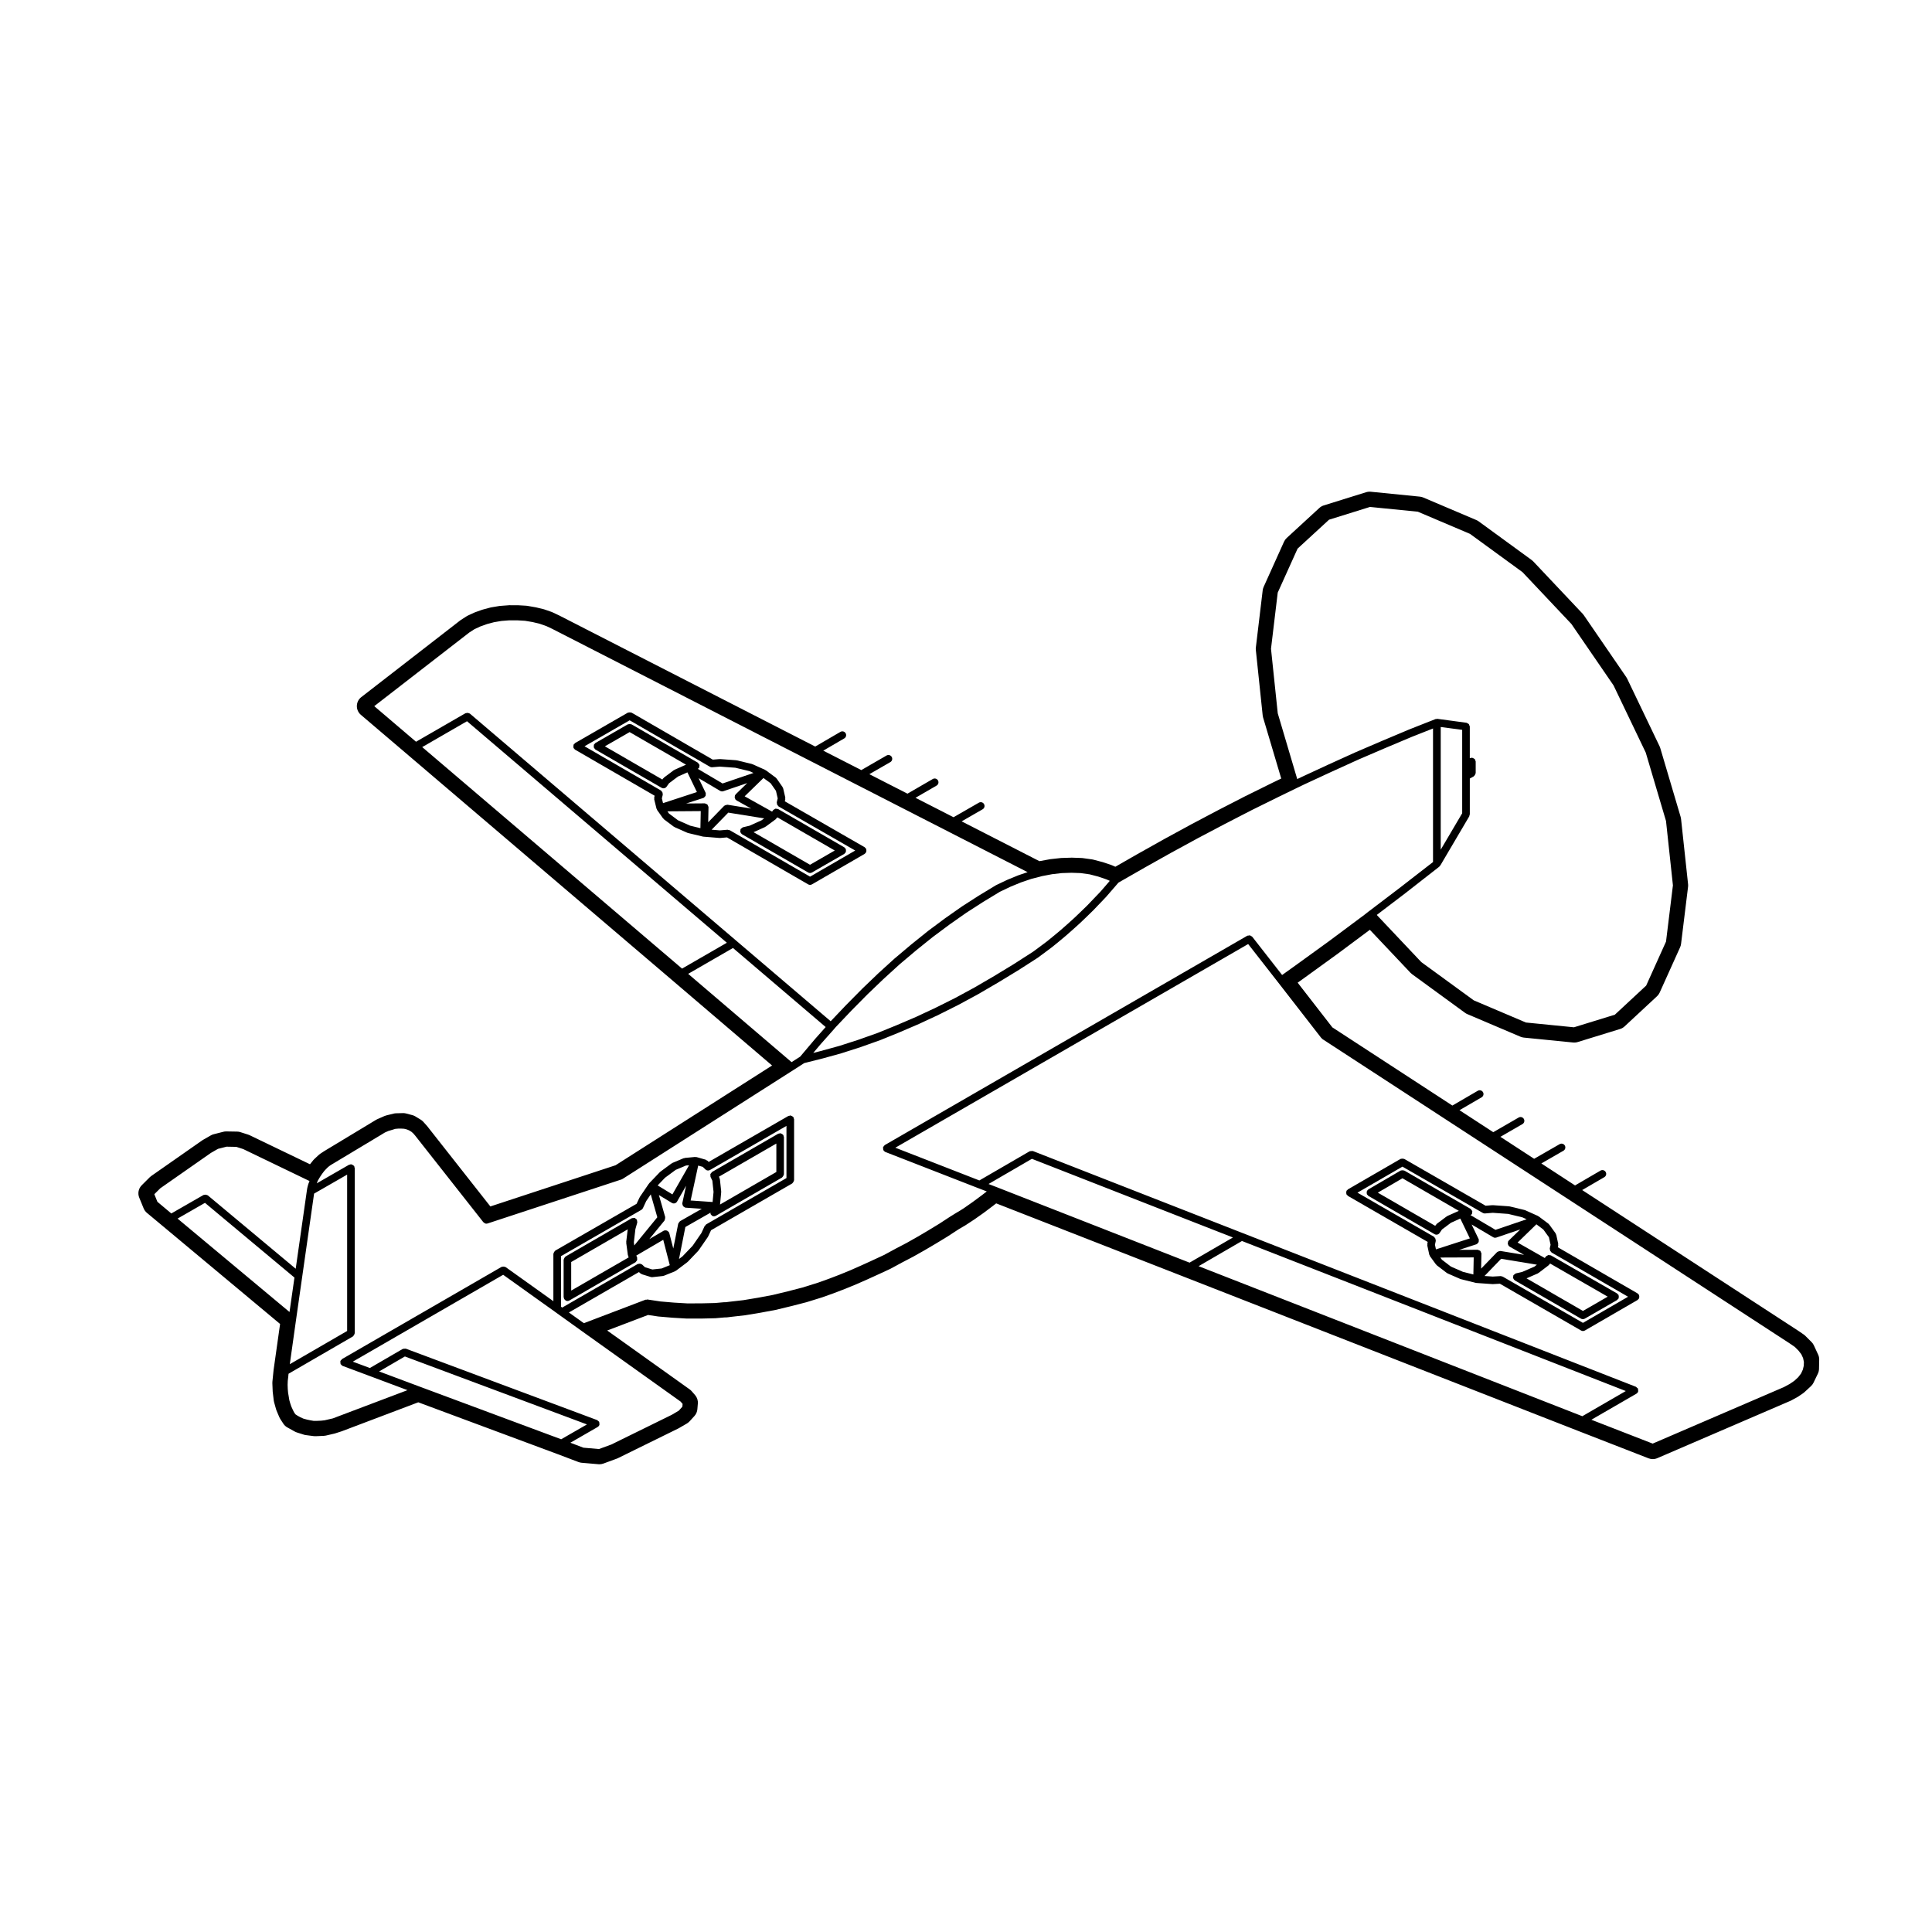 <?xml version="1.0" encoding="UTF-8"?>
<!-- Uploaded to: ICON Repo, www.svgrepo.com, Generator: ICON Repo Mixer Tools -->
<svg fill="#000000" width="800px" height="800px" version="1.1" viewBox="144 144 512 512" xmlns="http://www.w3.org/2000/svg">
 <g>
  <path d="m295.99 342.15c0.016 0.047-0.004 0.09 0.016 0.133 0.031 0.055 0.109 0.039 0.152 0.09 0.074 0.098 0.105 0.215 0.215 0.281l21.113 12.219-0.117 0.473c-0.02 0.086 0.035 0.156 0.035 0.238 0 0.086-0.059 0.16-0.035 0.246l0.609 2.469c0.02 0.082 0.09 0.117 0.121 0.188 0.023 0.051 0 0.105 0.035 0.156l1.598 2.254c0.031 0.039 0.09 0.023 0.121 0.066 0.047 0.047 0.039 0.121 0.098 0.16l2.602 1.949c0.039 0.031 0.09 0.02 0.133 0.047 0.031 0.016 0.035 0.055 0.066 0.07l3.422 1.516c0.039 0.02 0.086 0.016 0.133 0.023 0.016 0.004 0.02 0.023 0.039 0.031l3.941 0.945c0.047 0.012 0.098 0.012 0.137 0.016 0.004 0 0.012 0.004 0.016 0.004l4.246 0.348c0.031 0 0.055 0.004 0.086 0.004s0.055 0 0.086-0.004l1.805-0.152 21.508 12.445c0.156 0.09 0.332 0.137 0.504 0.137s0.348-0.047 0.504-0.137l13.984-8.09c0.109-0.066 0.141-0.191 0.215-0.281 0.039-0.051 0.121-0.031 0.152-0.09 0.023-0.039 0-0.09 0.016-0.133 0.051-0.125 0.051-0.238 0.051-0.371 0-0.133 0-0.242-0.051-0.363-0.016-0.047 0.004-0.098-0.016-0.137-0.047-0.082-0.145-0.098-0.211-0.16-0.066-0.066-0.082-0.16-0.16-0.211l-21.172-12.176 0.125-0.523c0.02-0.082-0.035-0.152-0.035-0.23 0-0.082 0.059-0.145 0.039-0.23l-0.559-2.418c-0.016-0.07-0.086-0.102-0.109-0.16-0.023-0.059 0-0.133-0.039-0.191l-1.602-2.297c-0.035-0.051-0.102-0.051-0.141-0.09-0.039-0.047-0.039-0.109-0.09-0.145l-2.641-1.949c-0.031-0.023-0.074-0.004-0.105-0.023-0.031-0.02-0.039-0.066-0.074-0.082l-3.375-1.516c-0.035-0.016-0.066 0.004-0.102 0-0.031-0.012-0.039-0.051-0.074-0.055l-3.941-0.945c-0.031-0.004-0.055 0.016-0.086 0.012-0.031-0.004-0.047-0.035-0.082-0.039l-4.242-0.309c-0.031 0-0.051 0.023-0.082 0.023-0.023 0-0.047-0.023-0.074-0.023l-1.809 0.145-21.508-12.445c-0.047-0.023-0.098 0-0.141-0.016-0.121-0.051-0.227-0.051-0.363-0.051-0.137 0-0.242 0-0.367 0.051-0.047 0.016-0.098-0.004-0.137 0.016l-13.98 8.055c-0.082 0.047-0.098 0.141-0.16 0.207-0.066 0.066-0.168 0.082-0.211 0.16-0.023 0.039 0 0.09-0.016 0.137-0.051 0.121-0.051 0.23-0.051 0.363-0.012 0.129-0.016 0.238 0.035 0.367zm14.871-7.262 21.277 12.309c0.156 0.09 0.332 0.137 0.504 0.137 0.023 0 0.055 0 0.082-0.004l2.035-0.168 4.102 0.297 3.754 0.902 1.066 0.48-8.199 2.789-6.57-3.883c0.121-0.086 0.273-0.137 0.344-0.262 0-0.004 0.012 0 0.012-0.004 0.074-0.133 0.039-0.273 0.055-0.418 0.012-0.109 0.082-0.207 0.051-0.324 0-0.004-0.004-0.004-0.004-0.012-0.031-0.117-0.137-0.188-0.207-0.289-0.082-0.121-0.137-0.262-0.258-0.336 0 0 0-0.004-0.004-0.004l-17.531-10.133c-0.047-0.023-0.098 0-0.141-0.016-0.121-0.051-0.23-0.051-0.363-0.051-0.133 0-0.242 0-0.367 0.051-0.047 0.016-0.098-0.004-0.137 0.016l-8.57 4.934c-0.082 0.047-0.098 0.141-0.156 0.207-0.066 0.066-0.168 0.082-0.211 0.16-0.023 0.039 0 0.09-0.016 0.137-0.051 0.121-0.051 0.23-0.051 0.363 0 0.137 0 0.25 0.051 0.371 0.016 0.047-0.004 0.09 0.016 0.133 0.031 0.055 0.109 0.039 0.152 0.09 0.074 0.098 0.105 0.215 0.215 0.281l17.531 10.133c0.16 0.09 0.332 0.137 0.504 0.137 0.312 0 0.629-0.152 0.828-0.43l0.641-0.906 2.387-1.789 2.488-1.102 2.516 5.219-8.977 2.941-0.312-1.266 0.242-0.961c0.02-0.09-0.035-0.16-0.035-0.246 0-0.137 0-0.246-0.055-0.371-0.051-0.121-0.125-0.195-0.223-0.293-0.059-0.066-0.074-0.16-0.156-0.207l-20.262-11.73zm37.379 16.695 1.395 2 0.465 1.996-0.246 1.027c-0.02 0.09 0.035 0.16 0.039 0.246 0 0.137 0.004 0.242 0.055 0.367 0.055 0.121 0.133 0.203 0.227 0.293 0.059 0.059 0.074 0.156 0.156 0.203l20.309 11.684-11.969 6.926-21.27-12.309c-0.098-0.055-0.207-0.02-0.309-0.039s-0.168-0.098-0.281-0.09l-2.035 0.172-2.188-0.18 4.41-4.527 9.512 1.527-0.684 0.508-3.199 1.438-1.719 0.406c-0.004 0-0.004 0.004-0.012 0.004-0.137 0.035-0.227 0.156-0.336 0.246-0.098 0.074-0.215 0.109-0.277 0.211 0 0.004-0.012 0.004-0.012 0.012-0.074 0.133-0.039 0.273-0.055 0.418-0.012 0.109-0.082 0.207-0.051 0.324 0 0.004 0.004 0.004 0.004 0.012 0.012 0.047 0.055 0.07 0.07 0.109 0.082 0.195 0.191 0.352 0.359 0.465 0.016 0.012 0.02 0.039 0.039 0.051l17.531 10.133c0.16 0.09 0.332 0.137 0.504 0.137s0.344-0.047 0.504-0.137l8.574-4.934c0.109-0.066 0.137-0.188 0.211-0.277 0.039-0.051 0.121-0.035 0.156-0.09 0.023-0.039 0-0.09 0.016-0.137 0.051-0.121 0.051-0.23 0.051-0.363 0-0.137 0-0.246-0.051-0.371-0.016-0.047 0.004-0.09-0.016-0.133-0.047-0.082-0.141-0.098-0.207-0.156-0.066-0.066-0.082-0.168-0.168-0.211l-17.531-10.137c-0.105-0.059-0.223-0.023-0.332-0.047-0.137-0.023-0.258-0.082-0.387-0.051-0.121 0.023-0.203 0.121-0.301 0.191-0.102 0.07-0.227 0.086-0.301 0.191l-0.281 0.398-7.269-4.062 4.988-4.852zm-21.336 11.23-3.219-1.426-2.394-1.789-0.418-0.586 8.832-0.066-0.09 4.523zm3.5-7.352c0.016-0.004 0.02-0.02 0.035-0.031 0.031-0.012 0.059-0.004 0.09-0.02 0.105-0.051 0.137-0.16 0.211-0.242 0.098-0.098 0.203-0.16 0.25-0.281 0.051-0.121 0.023-0.242 0.023-0.371 0-0.109 0.059-0.211 0.023-0.328-0.004-0.023-0.035-0.031-0.047-0.055-0.012-0.02 0.004-0.047-0.004-0.07l-1.848-3.844 5.715 3.375c0.16 0.098 0.336 0.141 0.516 0.141 0.105 0 0.215-0.016 0.324-0.055l6.328-2.156-3.066 2.988c-0.039 0.035-0.023 0.098-0.059 0.137-0.035 0.039-0.09 0.047-0.117 0.098-0.047 0.082-0.004 0.168-0.031 0.246-0.035 0.133-0.059 0.238-0.039 0.367 0.02 0.133 0.07 0.227 0.137 0.344 0.047 0.074 0.031 0.168 0.098 0.23 0.035 0.039 0.098 0.023 0.137 0.059 0.039 0.035 0.047 0.09 0.098 0.117l3.863 2.156-6.242-1.004c-0.035-0.004-0.055 0.023-0.09 0.02-0.125-0.004-0.227 0.047-0.348 0.082-0.137 0.039-0.266 0.059-0.371 0.156-0.02 0.02-0.055 0.012-0.074 0.031l-4.238 4.359 0.082-3.981c0-0.004-0.004-0.012-0.004-0.016 0-0.004 0.004-0.004 0.004-0.012 0-0.145-0.102-0.246-0.156-0.371-0.051-0.105-0.055-0.238-0.137-0.324-0.102-0.102-0.25-0.117-0.387-0.172-0.105-0.039-0.188-0.133-0.309-0.137 0 0-0.004 0.004-0.012 0.004-0.004 0-0.004-0.004-0.012-0.004h-0.004l-4.883 0.035zm-7.652-7.461c-0.035 0.016-0.047 0.059-0.082 0.086-0.035 0.02-0.086 0-0.117 0.031l-2.602 1.949c-0.047 0.035-0.047 0.102-0.086 0.141-0.039 0.039-0.102 0.039-0.137 0.086l-0.203 0.289-15.227-8.797 6.551-3.773 14.953 8.637zm35.91 25.172-14.953-8.637 3.023-1.359c0.031-0.016 0.035-0.051 0.066-0.07 0.039-0.02 0.086-0.012 0.121-0.039l2.641-1.949c0.055-0.039 0.055-0.109 0.102-0.168 0.035-0.035 0.098-0.02 0.125-0.066l0.207-0.293 15.227 8.801z"/>
  <path d="m578.42 487.64c0-0.137 0.004-0.25-0.051-0.371-0.02-0.047 0.004-0.098-0.02-0.137-0.047-0.082-0.141-0.098-0.211-0.156-0.059-0.066-0.074-0.16-0.156-0.207l-21.137-12.227 0.105-0.449c0.016-0.082-0.035-0.141-0.039-0.223 0.004-0.074 0.055-0.133 0.039-0.211l-0.523-2.422c-0.016-0.074-0.09-0.105-0.117-0.176-0.031-0.066-0.004-0.137-0.051-0.203l-1.688-2.336c-0.031-0.047-0.098-0.047-0.125-0.082-0.039-0.039-0.039-0.105-0.086-0.137l-2.602-1.949c-0.035-0.023-0.074-0.012-0.109-0.031s-0.039-0.07-0.082-0.086l-3.375-1.516c-0.035-0.016-0.07 0.012-0.102-0.004-0.035-0.012-0.047-0.047-0.082-0.055l-3.941-0.953c-0.031-0.004-0.055 0.02-0.09 0.016-0.031-0.004-0.047-0.039-0.074-0.039l-4.254-0.301c-0.031-0.004-0.047 0.023-0.082 0.02-0.023 0.004-0.039-0.023-0.07-0.02l-1.805 0.145-21.555-12.402c-0.039-0.023-0.09 0-0.137-0.016-0.117-0.055-0.23-0.051-0.363-0.051-0.133 0.004-0.242 0-0.363 0.051-0.051 0.02-0.102-0.004-0.137 0.02l-13.926 8.059c-0.09 0.051-0.102 0.141-0.168 0.211-0.059 0.066-0.156 0.074-0.207 0.156-0.02 0.039 0 0.09-0.016 0.133-0.055 0.121-0.051 0.238-0.051 0.367 0 0.133-0.004 0.246 0.051 0.367 0.016 0.047-0.004 0.098 0.016 0.133 0.035 0.059 0.109 0.039 0.156 0.09 0.074 0.098 0.105 0.215 0.215 0.281l21.145 12.191-0.105 0.539c-0.02 0.074 0.039 0.137 0.039 0.211s-0.055 0.133-0.039 0.207l0.523 2.422c0.02 0.086 0.09 0.133 0.125 0.207 0.023 0.055 0 0.121 0.039 0.176l1.641 2.246c0.031 0.039 0.09 0.023 0.117 0.059 0.039 0.047 0.039 0.105 0.09 0.145l2.602 1.988c0.035 0.031 0.09 0.02 0.125 0.047 0.035 0.02 0.039 0.07 0.082 0.086l3.375 1.473c0.039 0.016 0.082 0.016 0.117 0.023 0.02 0.004 0.02 0.023 0.039 0.031l3.984 0.996c0.059 0.016 0.105 0.016 0.168 0.02 0 0 0 0.004 0.012 0.004l4.242 0.301c0.02 0.004 0.051 0.004 0.07 0.004 0.02 0 0.039 0 0.059-0.004l1.824-0.105 21.52 12.402c0.156 0.098 0.328 0.137 0.504 0.137 0.176 0 0.344-0.047 0.504-0.137l13.98-8.098c0.105-0.059 0.137-0.18 0.211-0.273 0.047-0.051 0.121-0.035 0.16-0.098 0.02-0.047 0-0.098 0.016-0.141 0.047-0.105 0.043-0.211 0.043-0.348zm-14.922 6.934-21.078-12.152c-0.031-0.031-0.07-0.031-0.102-0.059l-0.102-0.055c-0.059-0.035-0.117-0.004-0.18-0.023-0.125-0.039-0.227-0.141-0.379-0.105l-2.055 0.121-2.188-0.152 4.398-4.555 9.48 1.566-0.66 0.508-3.195 1.391-1.723 0.406s0 0.004-0.004 0.004c-0.133 0.035-0.211 0.152-0.324 0.238-0.105 0.074-0.23 0.117-0.297 0.227-0.004 0.004-0.012 0.004-0.016 0.012-0.07 0.121-0.035 0.262-0.051 0.398-0.016 0.109-0.086 0.215-0.055 0.332 0 0.004 0.004 0.004 0.004 0.012 0.016 0.051 0.059 0.074 0.082 0.117 0.082 0.191 0.188 0.352 0.352 0.465 0.02 0.012 0.02 0.039 0.039 0.051l17.531 10.137c0.156 0.098 0.328 0.137 0.504 0.137s0.344-0.047 0.504-0.137l8.57-4.938c0.109-0.066 0.141-0.188 0.215-0.281 0.047-0.051 0.121-0.031 0.156-0.09 0.02-0.039 0-0.09 0.016-0.133 0.055-0.121 0.051-0.238 0.051-0.371-0.004-0.133 0.004-0.242-0.051-0.363-0.016-0.047 0.004-0.098-0.016-0.133-0.051-0.086-0.145-0.102-0.207-0.156-0.07-0.07-0.086-0.168-0.168-0.215l-17.531-10.086c-0.102-0.055-0.207-0.02-0.312-0.039-0.133-0.031-0.246-0.074-0.379-0.051-0.121 0.023-0.203 0.105-0.309 0.176-0.105 0.059-0.223 0.07-0.301 0.168l-0.336 0.438-7.199-4.098 4.977-4.836 1.848 1.391 1.477 2.039 0.434 1.996-0.215 0.957c-0.02 0.086 0.039 0.156 0.039 0.242 0.004 0.133 0.012 0.242 0.07 0.363 0.051 0.121 0.125 0.203 0.227 0.297 0.059 0.059 0.07 0.145 0.145 0.191l20.27 11.723zm-31.801-13.523-3.184-1.387-2.387-1.828-0.422-0.574 8.844-0.035-0.09 4.519zm-16.043-27.879 21.316 12.273c0.156 0.09 0.328 0.133 0.504 0.133 0.023 0 0.055 0 0.086-0.004l2.047-0.168 4.074 0.293 3.769 0.91 1.125 0.508-8.258 2.805-6.621-3.91c0.125-0.09 0.281-0.145 0.359-0.281 0.004-0.004 0.012 0 0.016-0.004 0.07-0.121 0.035-0.262 0.051-0.398 0.016-0.109 0.086-0.215 0.055-0.332 0-0.004-0.004-0.004-0.004-0.012-0.031-0.117-0.137-0.188-0.207-0.289-0.082-0.121-0.133-0.262-0.258-0.332-0.004-0.004-0.004-0.012-0.012-0.012l-17.531-10.133c-0.039-0.023-0.09 0-0.137-0.02-0.117-0.051-0.23-0.051-0.363-0.051-0.137 0-0.246-0.004-0.371 0.051-0.039 0.02-0.09-0.004-0.133 0.02l-8.531 4.977c-0.086 0.051-0.102 0.145-0.16 0.211s-0.156 0.082-0.207 0.156c-0.02 0.047 0 0.098-0.016 0.137-0.055 0.121-0.051 0.23-0.051 0.363 0 0.137-0.004 0.246 0.051 0.367 0.02 0.047-0.004 0.098 0.02 0.137 0.035 0.059 0.109 0.039 0.152 0.09 0.082 0.098 0.105 0.211 0.215 0.277l17.531 10.133c0.156 0.098 0.328 0.137 0.504 0.137 0.324 0 0.641-0.152 0.832-0.441l0.641-0.938 2.383-1.785 2.469-1.113 2.535 5.262-8.988 2.91-0.266-1.223 0.223-1.047c0.016-0.086-0.047-0.152-0.051-0.23 0-0.137-0.012-0.246-0.07-0.367-0.051-0.121-0.125-0.203-0.227-0.293-0.055-0.059-0.07-0.145-0.137-0.188l-20.273-11.684zm28.18 19.59c-0.039 0.039-0.023 0.102-0.059 0.137s-0.09 0.047-0.109 0.09c-0.047 0.082-0.012 0.168-0.031 0.246-0.039 0.133-0.07 0.242-0.051 0.371 0.02 0.133 0.07 0.227 0.137 0.344 0.039 0.074 0.031 0.172 0.098 0.238 0.035 0.039 0.098 0.023 0.133 0.059 0.039 0.031 0.047 0.09 0.09 0.109l3.859 2.195-6.266-1.031c-0.031-0.004-0.055 0.023-0.09 0.02-0.117-0.012-0.215 0.039-0.336 0.074-0.141 0.039-0.277 0.07-0.387 0.168-0.02 0.02-0.051 0.016-0.07 0.035l-4.238 4.383 0.082-3.969c0-0.004-0.004-0.012-0.004-0.016 0 0 0.004-0.004 0.004-0.012 0-0.152-0.105-0.258-0.16-0.383-0.051-0.105-0.051-0.23-0.125-0.312-0.102-0.102-0.25-0.109-0.383-0.168-0.105-0.047-0.191-0.137-0.312-0.137-0.004 0-0.004 0.004-0.012 0.004-0.004 0-0.004-0.004-0.012-0.004h-0.004l-4.875 0.02 4.539-1.473c0.016-0.004 0.016-0.023 0.035-0.031 0.031-0.012 0.059-0.004 0.098-0.02 0.105-0.055 0.137-0.168 0.215-0.246 0.098-0.098 0.195-0.156 0.25-0.281 0.051-0.117 0.023-0.238 0.031-0.367 0-0.109 0.059-0.211 0.023-0.324-0.004-0.023-0.035-0.035-0.047-0.055-0.012-0.023 0.004-0.051-0.012-0.074l-1.848-3.848 5.719 3.375c0.156 0.102 0.332 0.141 0.516 0.141 0.105 0 0.215-0.02 0.324-0.055l6.328-2.152zm19.664 18.652-14.949-8.641 3.012-1.316c0.039-0.016 0.047-0.066 0.082-0.086 0.039-0.023 0.098-0.016 0.125-0.047l2.602-1.988c0.047-0.035 0.039-0.098 0.082-0.125 0.031-0.035 0.082-0.02 0.105-0.055l0.238-0.309 15.262 8.781zm-35.918-25.172c-0.039 0.016-0.047 0.066-0.082 0.086-0.039 0.02-0.082 0.004-0.109 0.031l-2.602 1.949c-0.055 0.039-0.051 0.105-0.09 0.152-0.039 0.039-0.105 0.039-0.137 0.09l-0.211 0.312-15.219-8.797 6.531-3.809 14.949 8.637z"/>
  <path d="m624.69 500.53c-0.145-0.316-0.348-0.613-0.605-0.863l-1.641-1.641c-0.125-0.133-0.273-0.25-0.422-0.352l-1.387-0.953-57.34-37.344 5.863-3.414c0.484-0.281 0.645-0.898 0.363-1.375-0.281-0.48-0.898-0.648-1.375-0.363l-6.742 3.926-8.934-5.824 5.859-3.371c0.484-0.281 0.648-0.898 0.367-1.375-0.281-0.488-0.898-0.641-1.371-0.371l-6.758 3.883-8.941-5.824 5.836-3.371c0.484-0.277 0.648-0.891 0.371-1.371-0.289-0.488-0.898-0.648-1.375-0.367l-6.727 3.883-8.949-5.828 5.859-3.41c0.484-0.281 0.645-0.902 0.363-1.375-0.281-0.473-0.898-0.648-1.375-0.363l-6.734 3.918-31.809-20.723-9.191-11.84 1.258-0.898 9.402-6.805 8.473-6.312 10.77 11.395c0.125 0.137 0.266 0.258 0.414 0.367l14.07 10.262c0.188 0.133 0.383 0.246 0.598 0.332l14.07 5.984c0.281 0.117 0.578 0.195 0.887 0.227l13.078 1.301c0.102 0.012 0.195 0.012 0.297 0.012 0.301 0 0.598-0.039 0.887-0.133l11.254-3.465c0.438-0.133 0.836-0.363 1.168-0.676l8.621-8.012c0.293-0.277 0.527-0.605 0.695-0.973l5.41-11.992c0.121-0.277 0.211-0.57 0.246-0.871l1.859-15.156c0.023-0.23 0.031-0.465 0.004-0.695l-1.859-17.277c-0.02-0.18-0.059-0.359-0.105-0.535l-5.41-18.273c-0.047-0.156-0.105-0.301-0.172-0.449l-8.613-17.965c-0.07-0.141-0.145-0.277-0.238-0.402l-11.254-16.41c-0.09-0.133-0.188-0.25-0.293-0.363l-13.078-13.855c-0.125-0.137-0.273-0.258-0.418-0.367l-14.07-10.262c-0.188-0.137-0.387-0.246-0.598-0.336l-14.07-5.977c-0.281-0.121-0.578-0.195-0.883-0.227l-13.035-1.301c-0.102-0.012-0.195-0.016-0.301-0.016-0.309 0-0.605 0.047-0.902 0.137l-11.254 3.508c-0.422 0.133-0.816 0.359-1.148 0.66l-8.66 7.965c-0.301 0.277-0.539 0.609-0.711 0.984l-5.41 11.996c-0.121 0.281-0.211 0.578-0.246 0.883l-1.812 15.156c-0.031 0.223-0.031 0.449-0.004 0.676l1.812 17.32c0.02 0.188 0.059 0.367 0.105 0.543l4.812 16.191-2.445 1.18-7.129 3.523-7.195 3.703-7.074 3.734-7.184 3.914-7.133 4-5.801 3.324-0.766-0.336c-0.082-0.035-0.16-0.066-0.242-0.098l-2.301-0.781-2.555-0.672c-0.109-0.023-0.227-0.051-0.336-0.066l-2.469-0.344c-0.105-0.016-0.211-0.023-0.312-0.023l-2.559-0.09-2.84 0.09-2.883 0.316-2.852 0.527-20.621-10.551 5.566-3.203c0.484-0.277 0.648-0.891 0.367-1.375-0.277-0.488-0.898-0.645-1.371-0.371l-6.707 3.856-10.078-5.152 5.582-3.234c0.484-0.277 0.645-0.891 0.367-1.375-0.277-0.484-0.902-0.648-1.375-0.367l-6.707 3.883-10.098-5.164 5.559-3.203c0.484-0.277 0.645-0.898 0.367-1.375-0.281-0.484-0.902-0.645-1.375-0.367l-6.688 3.859-10.078-5.152 5.562-3.238c0.484-0.281 0.645-0.898 0.363-1.375-0.281-0.48-0.898-0.645-1.375-0.363l-6.68 3.891-67.848-34.738-1.738-0.82c-0.098-0.047-0.191-0.086-0.293-0.121l-1.859-0.648c-0.098-0.035-0.195-0.059-0.293-0.086l-1.996-0.48-2.277-0.395c-0.105-0.016-0.211-0.031-0.324-0.035l-2.168-0.125-2.301-0.004-2.402 0.18c-0.09 0.004-0.176 0.016-0.262 0.031l-2.074 0.348c-0.09 0.016-0.18 0.035-0.273 0.059l-1.949 0.52c-0.082 0.02-0.16 0.047-0.242 0.074l-1.82 0.648c-0.086 0.031-0.172 0.066-0.258 0.105l-1.688 0.781c-0.125 0.059-0.246 0.125-0.367 0.207l-1.473 0.945c-0.074 0.047-0.145 0.098-0.211 0.152l-26.191 20.305c-0.719 0.555-1.148 1.41-1.168 2.316s0.367 1.785 1.059 2.367l12.555 10.695 70.484 60.094 25.941 22.152-41.48 26.434-33.176 10.914-16.785-21.328-1.004-1.117c-0.195-0.215-0.418-0.402-0.672-0.551l-1.426-0.867c-0.25-0.152-0.52-0.266-0.801-0.336l-1.648-0.434c-0.25-0.066-0.508-0.105-0.766-0.105-0.023 0-0.051 0-0.074 0.004l-1.812 0.047c-0.215 0.004-0.434 0.031-0.645 0.086l-1.949 0.48c-0.172 0.047-0.336 0.102-0.504 0.172l-1.863 0.82c-0.121 0.051-0.23 0.105-0.344 0.176l-13.766 8.312-1.023 0.676c-0.137 0.09-0.262 0.191-0.379 0.301l-1.168 1.082c-0.105 0.102-0.211 0.207-0.301 0.316l-0.871 1.09-16.027-7.715c-0.125-0.059-0.258-0.109-0.395-0.152l-2.031-0.648c-0.281-0.098-0.574-0.137-0.871-0.141l-2.856-0.047h-0.047c-0.25 0-0.504 0.031-0.746 0.098l-2.555 0.648c-0.266 0.066-0.52 0.168-0.754 0.309l-2.035 1.164c-0.086 0.047-0.16 0.098-0.238 0.148l-13.508 9.441c-0.145 0.105-0.277 0.215-0.402 0.336l-2.125 2.121c-0.863 0.863-1.125 2.16-0.66 3.285l1.168 2.856c0.188 0.457 0.484 0.863 0.863 1.176l4.418 3.68 30.875 25.766-1.715 12.141-0.141 1.371-0.18 1.785c-0.012 0.137-0.016 0.281-0.012 0.422l0.09 2.207 0.281 2.367c0.02 0.145 0.051 0.297 0.09 0.438l0.52 1.859c0.035 0.125 0.082 0.258 0.133 0.379l0.734 1.734c0.07 0.16 0.152 0.316 0.246 0.469l0.82 1.258c0.266 0.406 0.629 0.75 1.062 0.988l1.949 1.082c0.176 0.102 0.363 0.176 0.555 0.242l1.906 0.605c0.172 0.055 0.352 0.098 0.527 0.109l2.035 0.262c0.125 0.02 0.258 0.023 0.383 0.023h0.121l2.168-0.09c0.191-0.012 0.379-0.035 0.559-0.074l2.254-0.523c0.086-0.02 0.168-0.047 0.25-0.07l1.734-0.559 20.25-7.664 36.902 13.723 5.566 2.109c0.262 0.102 0.535 0.16 0.812 0.188l4.457 0.387c0.09 0.012 0.176 0.012 0.262 0.012 0.352 0 0.707-0.059 1.039-0.18l3.551-1.301c0.102-0.035 0.203-0.082 0.297-0.125l16.102-7.918 2.191-1.273c0.262-0.156 0.5-0.348 0.707-0.57l1.301-1.426c0.449-0.492 0.719-1.125 0.777-1.785l0.125-1.516c0.07-0.816-0.195-1.621-0.734-2.242l-0.906-1.039c-0.156-0.176-0.328-0.332-0.523-0.473l-21.859-15.602 10.828-4.117 2.68 0.402 3.785 0.324 3.719 0.223 3.859 0.004 3.789-0.09 2.484-0.215h0.301c0.125 0 0.258-0.004 0.383-0.023l0.996-0.125 3.769-0.43 4.051-0.672 4-0.746 4.098-0.988 4.07-1.047 4.172-1.293 3.023-1.078 3.004-1.152 3.019-1.238 3.012-1.328 2.984-1.359 3.008-1.395 3.113-1.684 2.941-1.535 3.078-1.738 2.988-1.762 3.027-1.84 3.062-1.996 1.652-0.961 2.438-1.598 2.414-1.703 2.379-1.789 0.961-0.742 50.234 19.633 104.08 40.699 18.582 7.238c0.352 0.133 0.727 0.203 1.098 0.203 0.406 0 0.816-0.082 1.195-0.246l35.195-15.156c0.086-0.035 0.16-0.074 0.242-0.109l1.602-0.867c0.09-0.051 0.176-0.105 0.266-0.16l1.34-0.91c0.121-0.086 0.242-0.176 0.352-0.281l1.734-1.602c0.277-0.258 0.504-0.562 0.672-0.906l1.168-2.422c0.188-0.395 0.289-0.82 0.297-1.258l0.051-2.465c0.004-0.457-0.09-0.91-0.289-1.328zm-298.58-11.117-3.551-0.211-3.527-0.301-3.465-0.523c-0.09-0.012-0.156 0.055-0.242 0.066-0.09 0.012-0.176-0.047-0.266-0.004l-16.332 6.219-3.965-2.84 18.566-10.711 0.363 0.344c0.059 0.059 0.145 0.051 0.215 0.09 0.07 0.039 0.102 0.121 0.176 0.145l2.383 0.734c0.102 0.031 0.203 0.047 0.297 0.047 0.035 0 0.07-0.004 0.105-0.004l2.816-0.309c0.02 0 0.023-0.02 0.047-0.023 0.074-0.016 0.152-0.016 0.227-0.047l2.988-1.211c0.039-0.016 0.051-0.066 0.086-0.086 0.047-0.023 0.102-0.016 0.141-0.051l2.988-2.254c0.02-0.02 0.02-0.051 0.039-0.07 0.02-0.02 0.055-0.012 0.082-0.035l2.769-2.898c0.023-0.023 0.016-0.066 0.035-0.098 0.016-0.02 0.051-0.012 0.066-0.035l2.422-3.508c0.012-0.02 0-0.047 0.016-0.066 0.016-0.031 0.055-0.047 0.07-0.082l0.777-1.664 21.504-12.398c0.039-0.023 0.047-0.082 0.082-0.105 0.105-0.086 0.16-0.18 0.227-0.301 0.066-0.109 0.125-0.207 0.141-0.336 0.004-0.051 0.051-0.082 0.051-0.125v-16.148c0-0.098-0.074-0.156-0.102-0.246-0.02-0.09 0.012-0.176-0.035-0.258-0.023-0.047-0.082-0.051-0.105-0.09-0.082-0.105-0.18-0.156-0.301-0.227-0.109-0.066-0.207-0.121-0.336-0.137-0.051-0.012-0.082-0.055-0.125-0.055-0.098 0-0.156 0.074-0.242 0.105-0.09 0.02-0.18-0.016-0.262 0.031l-21.125 12.184-0.363-0.344c-0.059-0.059-0.152-0.047-0.223-0.086-0.074-0.047-0.105-0.133-0.195-0.156l-2.422-0.695c-0.059-0.016-0.117 0.031-0.18 0.023-0.07-0.012-0.117-0.07-0.191-0.059l-2.769 0.262c-0.055 0.004-0.086 0.059-0.137 0.074-0.055 0.012-0.105-0.023-0.16 0l-2.988 1.254c-0.039 0.02-0.051 0.066-0.086 0.09-0.039 0.02-0.086 0.004-0.121 0.031l-2.988 2.207c-0.023 0.02-0.02 0.055-0.047 0.082-0.02 0.02-0.059 0.012-0.082 0.035l-2.816 2.941c-0.02 0.023-0.012 0.059-0.035 0.086-0.016 0.023-0.055 0.023-0.07 0.051l-2.383 3.508c-0.016 0.023 0 0.055-0.016 0.082-0.016 0.031-0.051 0.031-0.059 0.059l-0.777 1.656-21.543 12.398c-0.047 0.023-0.047 0.082-0.086 0.109-0.105 0.082-0.16 0.176-0.227 0.297-0.066 0.109-0.121 0.207-0.141 0.336-0.004 0.051-0.055 0.082-0.055 0.125v12.543l-12.652-9.039c-0.055-0.035-0.121-0.016-0.176-0.039-0.125-0.059-0.238-0.082-0.371-0.086-0.125-0.004-0.227 0.004-0.348 0.051-0.059 0.02-0.125-0.012-0.191 0.023l-42.176 24.371-0.086 0.051c-0.102 0.055-0.121 0.168-0.191 0.246-0.086 0.098-0.207 0.145-0.25 0.273-0.004 0.02 0.004 0.035 0 0.055-0.039 0.121 0 0.246 0.012 0.379 0.012 0.133-0.012 0.258 0.051 0.371 0.012 0.016 0 0.035 0.004 0.051 0.023 0.051 0.098 0.035 0.125 0.074 0.109 0.141 0.211 0.301 0.398 0.367l6.969 2.602 10.219 3.824-18.66 7.059s0 0.004-0.004 0.004l-1.09 0.414-1.082 0.25-1.113 0.258-0.945 0.105-1.082 0.047h-0.918l-0.906-0.156-0.898-0.195-0.887-0.242-0.777-0.348-0.762-0.418-0.586-0.387-0.371-0.555-0.344-0.695-0.379-0.84-0.266-0.797-0.246-0.852-0.16-0.984-0.168-0.996-0.086-0.984-0.039-1.098 0.039-1.043 0.133-1.145v-0.004-0.004l0.074-0.742 17.043-9.875c0.039-0.023 0.047-0.082 0.082-0.105 0.105-0.086 0.16-0.18 0.23-0.301 0.066-0.117 0.121-0.211 0.137-0.336 0.004-0.051 0.055-0.082 0.055-0.125v-43.77c0-0.102-0.074-0.156-0.105-0.246-0.02-0.086 0.016-0.176-0.031-0.258-0.023-0.047-0.082-0.047-0.105-0.086-0.086-0.105-0.188-0.16-0.309-0.23-0.117-0.066-0.207-0.121-0.336-0.137-0.047-0.012-0.074-0.055-0.125-0.055-0.098 0-0.152 0.074-0.238 0.102-0.09 0.023-0.18-0.016-0.262 0.035l-8.551 4.922 0.23-0.605 0.387-0.691v-0.004l0.383-0.613 0.465-0.676 0.484-0.641 0.492-0.535h0.004l0.535-0.535 0.504-0.395 0.527-0.336c0-0.004 0.004-0.004 0.012-0.004l13.121-7.879s0-0.004 0.004-0.004l0.922-0.559 0.922-0.402 0.945-0.277c0.004-0.004 0.012-0.004 0.016-0.004l0.84-0.266 0.797-0.074h0.777l0.77 0.039 0.699 0.172 0.605 0.246 0.609 0.359 0.504 0.438 0.5 0.574 18.094 22.984c0.023 0.031 0.07 0.02 0.102 0.051 0.191 0.191 0.418 0.332 0.695 0.332 0.105 0 0.211-0.016 0.312-0.051l35.547-11.688c0.035-0.012 0.039-0.051 0.074-0.066 0.051-0.02 0.105-0.016 0.152-0.047l45.242-28.84h0.004l2.898-1.863 4.816-1.215h0.02l5.023-1.387c0.004-0.004 0.004-0.012 0.012-0.012 0.012 0 0.02 0 0.031-0.004l5.109-1.641 0.004-0.004c0.004 0 0.016 0 0.02-0.004l5.113-1.82c0.004-0.004 0.004-0.012 0.012-0.016h0.031l5.109-2.074s0-0.004 0.004-0.012h0.012l5.148-2.207c0-0.004 0-0.004 0.004-0.004 0.004-0.004 0.016-0.004 0.02-0.012l5.195-2.418c0-0.004 0-0.012 0.004-0.012 0.004-0.004 0.012 0 0.016-0.004l5.195-2.602c0.004-0.004 0.004-0.004 0.004-0.012 0.004-0.004 0.016 0 0.02-0.004l5.199-2.816s0-0.012 0.004-0.012 0.016 0 0.02-0.004l5.195-3.031 0.004-0.004c0.004-0.004 0.012 0 0.012-0.004l5.195-3.16c0.004 0 0.004-0.004 0.012-0.004 0 0 0.012 0 0.012-0.004l5.195-3.336c0.012-0.004 0.012-0.016 0.02-0.023 0.012-0.012 0.023-0.004 0.039-0.012l1.82-1.344h0.004l1.906-1.426c0.004-0.004 0.004-0.012 0.012-0.016 0.004-0.004 0.012 0 0.02-0.004l1.82-1.473v-0.012h0.012l1.812-1.516c0.004 0 0.004-0.004 0.004-0.012 0.004-0.004 0.012 0 0.02-0.004l1.82-1.602v-0.004h0.004l1.82-1.641c0.004-0.004 0.004-0.012 0.004-0.012 0.004-0.004 0.012 0 0.02-0.004l1.773-1.691v-0.004h0.004l1.777-1.734c0.004-0.004 0-0.012 0.012-0.016 0-0.004 0.012 0 0.016-0.004l1.734-1.812h0.004l1.734-1.82c0.004-0.004 0-0.016 0.012-0.023 0-0.004 0.016 0 0.02-0.012l1.688-1.949 1.578-1.82 6.953-3.984 7.074-3.969h0.004l7.144-3.894 7.031-3.707h0.004l7.144-3.68 7.082-3.496 4.793-2.332 2.238-1.074h0.004l7.098-3.289h0.004l7.043-3.199 7.039-3.023 7.07-2.977 5.637-2.227v35.395l-8.895 6.898-8.133 6.184s0 0.004-0.004 0.004h-0.012l-1.211 0.953h-0.004l-9.316 6.941-9.391 6.797-3.023 2.16-7.93-10.152c-0.074-0.09-0.188-0.098-0.277-0.156-0.109-0.074-0.207-0.168-0.332-0.191-0.125-0.023-0.242 0.023-0.367 0.051-0.109 0.02-0.223-0.016-0.316 0.039l-96.086 55.484c-0.105 0.059-0.133 0.18-0.207 0.273-0.074 0.086-0.188 0.121-0.227 0.238-0.004 0.02 0.004 0.039 0 0.055-0.039 0.125 0 0.246 0.012 0.379s-0.012 0.262 0.051 0.379c0.012 0.016 0 0.035 0.004 0.055 0.023 0.051 0.098 0.035 0.125 0.074 0.105 0.141 0.207 0.297 0.379 0.363l24.68 9.613h0.012l2.207 0.852-0.344 0.266v0.004l-1.102 0.848h-0.004l-1.168 0.867c-0.004 0-0.004 0.004-0.004 0.004l-1.117 0.82-1.145 0.805h-0.004l-1.168 0.82-1.094 0.695h-0.004l-1.168 0.691c-0.004 0.004-0.004 0.016-0.012 0.02h-0.012l-1.188 0.734v0.004h-0.012l-2.988 1.949v0.004l-2.957 1.797v0.004l-2.922 1.719-2.941 1.664h-0.012l-2.988 1.562c-0.004 0-0.004 0.004-0.004 0.012h-0.004l-2.902 1.57-2.973 1.379s0 0.004-0.004 0.004l-2.938 1.34-2.906 1.285-2.934 1.203-2.906 1.113h-0.004l-2.863 1.023-4.027 1.254s0 0.004-0.004 0.004l-3.953 1.02-3.941 0.953-3.871 0.727-3.894 0.648-3.754 0.43s0 0.004-0.004 0.004c-0.004 0-0.004-0.004-0.012-0.004l-0.922 0.117h-0.383c-0.016 0-0.023 0.016-0.047 0.02-0.016 0-0.023-0.02-0.047-0.016l-2.371 0.211-3.707 0.09zm-27.492 38.242-3.465-1.316 7.254-4.18c0.012-0.004 0.012-0.02 0.016-0.023 0.188-0.109 0.336-0.277 0.422-0.492 0.004-0.02-0.004-0.035 0-0.055 0.039-0.121 0-0.246-0.012-0.379-0.012-0.133 0.012-0.258-0.051-0.371-0.012-0.016 0-0.035-0.004-0.051-0.059-0.105-0.18-0.133-0.266-0.207-0.09-0.082-0.137-0.191-0.258-0.238l-50.691-18.922c-0.016-0.004-0.035 0.012-0.055 0-0.117-0.035-0.223 0.004-0.344 0.016-0.145 0.004-0.281-0.016-0.414 0.055-0.016 0.004-0.035-0.004-0.051 0.004l-8.68 5.043-4.523-1.684 39.848-23.023 13.707 9.793 1.254 0.91s0.004 0 0.012 0.004l5.668 4.066s0 0.004 0.004 0.004l26.355 18.809 0.551 0.629-0.059 0.742-0.961 1.059-1.844 1.09-16.031 7.879-3.266 1.195zm-47.316-24.176 48.246 18.008-6.828 3.934-37.52-13.957-10.734-4.016zm62.668-38.855c0.004-0.004 0.004-0.012 0.012-0.016 0.168-0.102 0.312-0.246 0.398-0.434l0.875-1.879 1.203-1.773 1.738 6.066-6.109 7.473-0.109-0.84 0.406-3.477 0.492-1.742v-0.012c0.039-0.137-0.023-0.281-0.051-0.43-0.02-0.109 0.012-0.238-0.047-0.332v-0.004c-0.066-0.117-0.195-0.145-0.293-0.227-0.105-0.086-0.172-0.203-0.309-0.242h-0.004c-0.121-0.035-0.246 0.031-0.379 0.047-0.137 0.02-0.281-0.012-0.395 0.055l-17.531 10.137c-0.039 0.023-0.047 0.082-0.082 0.105-0.105 0.086-0.16 0.18-0.227 0.301-0.066 0.121-0.125 0.211-0.141 0.336-0.004 0.051-0.051 0.082-0.051 0.125v9.914c0 0.098 0.074 0.156 0.102 0.246 0.02 0.086-0.012 0.176 0.035 0.258 0.02 0.035 0.07 0.023 0.098 0.055 0.18 0.258 0.438 0.453 0.777 0.453 0.172 0 0.344-0.047 0.504-0.137l17.531-10.133c0.105-0.059 0.133-0.176 0.207-0.266 0.086-0.105 0.188-0.172 0.227-0.301 0.039-0.121 0-0.246-0.004-0.379-0.004-0.109 0.039-0.227-0.004-0.332l-0.215-0.5 7.141-4.176 1.734 6.723-2.156 0.875-2.469 0.266-1.965-0.605-0.734-0.699c-0.066-0.066-0.156-0.051-0.23-0.09-0.117-0.07-0.211-0.117-0.348-0.137-0.133-0.016-0.23 0.016-0.363 0.051-0.086 0.023-0.176-0.012-0.25 0.035l-19.996 11.539-0.312-0.227v-13.402zm6.266-8.508 2.828-2.09 2.731-1.148 0.812-0.074-4.41 7.727-3.91-2.379zm9.996-2.891 0.727 0.691c0.195 0.188 0.441 0.281 0.695 0.281 0.172 0 0.344-0.047 0.504-0.137l20.262-11.684v13.824l-21.27 12.27c-0.098 0.055-0.117 0.16-0.188 0.242-0.07 0.074-0.176 0.105-0.223 0.203l-0.875 1.879-2.316 3.356-2.684 2.805-0.918 0.695 1.684-8.48 6.656-3.793c0 0.016 0.004 0.031 0.004 0.047 0.016 0.125-0.016 0.262 0.051 0.371v0.023c0.016 0.031 0.059 0.02 0.082 0.047 0.121 0.176 0.266 0.344 0.488 0.414 0.102 0.035 0.203 0.051 0.301 0.051 0.172 0 0.344-0.047 0.504-0.137l17.531-10.137c0.039-0.023 0.047-0.082 0.082-0.105 0.105-0.086 0.16-0.18 0.227-0.301 0.066-0.121 0.125-0.211 0.141-0.336 0.004-0.051 0.051-0.082 0.051-0.125v-9.871c0-0.098-0.074-0.156-0.102-0.246-0.02-0.086 0.012-0.176-0.035-0.258-0.023-0.047-0.082-0.047-0.105-0.086-0.082-0.105-0.176-0.16-0.297-0.227-0.117-0.07-0.211-0.125-0.344-0.141-0.051-0.012-0.082-0.055-0.125-0.055-0.102 0-0.16 0.082-0.246 0.105-0.086 0.023-0.176-0.012-0.258 0.035l-17.531 10.133c-0.105 0.059-0.125 0.176-0.203 0.262-0.09 0.105-0.203 0.188-0.242 0.312-0.039 0.133 0.004 0.262 0.02 0.398 0.012 0.109-0.035 0.223 0.016 0.328l0.484 1.012 0.316 2.973-0.25 2.68-5.82-0.402 2-9.25zm-8.945 17.426c-0.02-0.047 0.004-0.098-0.02-0.137-0.047-0.082-0.137-0.09-0.195-0.145-0.102-0.105-0.188-0.188-0.316-0.242-0.117-0.051-0.223-0.047-0.352-0.047-0.09 0-0.168-0.066-0.258-0.035-0.051 0.016-0.066 0.066-0.109 0.086-0.047 0.02-0.102-0.012-0.145 0.02l-3.82 2.231 4.027-4.922c0.02-0.031 0.012-0.066 0.023-0.098 0.074-0.105 0.082-0.227 0.105-0.359 0.023-0.133 0.07-0.242 0.047-0.367-0.004-0.035 0.02-0.059 0.012-0.098l-1.672-5.84 3.426 2.082c0.004 0.004 0.012 0 0.016 0.004 0.004 0 0 0.012 0.004 0.012 0.156 0.09 0.328 0.133 0.5 0.133 0.336 0 0.672-0.172 0.863-0.488v-0.02c0-0.004 0.012 0 0.012-0.004l2.383-4.176-0.996 4.594c-0.004 0.023 0.016 0.047 0.012 0.074 0 0.023-0.031 0.039-0.035 0.07-0.004 0.117 0.074 0.203 0.105 0.312 0.035 0.121 0.039 0.242 0.117 0.348 0.082 0.105 0.195 0.145 0.312 0.215 0.09 0.055 0.145 0.152 0.258 0.176 0.047 0.012 0.09 0.012 0.137 0.016l0.004 0.004 0.066 0.004h0.004l4.18 0.289-5.762 3.285c-0.012 0.004-0.012 0.02-0.016 0.023-0.137 0.082-0.195 0.223-0.281 0.359-0.055 0.098-0.145 0.156-0.172 0.262 0 0.016-0.02 0.02-0.02 0.035l-1.305 6.57-1.059-4.109c-0.008-0.047-0.062-0.066-0.082-0.117zm-25.906 7.793 14.969-8.652-0.395 3.316c-0.004 0.051 0.035 0.082 0.035 0.125 0 0.047-0.039 0.082-0.035 0.121l0.434 3.25c0.004 0.055 0.059 0.086 0.074 0.137 0.012 0.047-0.016 0.098 0 0.137l0.152 0.344-15.242 8.801v-7.578zm54.355-23.852-14.922 8.625 0.312-3.269c0.004-0.039-0.031-0.066-0.031-0.105 0-0.035 0.035-0.059 0.031-0.102l-0.348-3.25c-0.004-0.066-0.066-0.098-0.086-0.145-0.016-0.059 0.016-0.117-0.012-0.176l-0.16-0.332 15.219-8.785v7.539zm66.586-79.461-2.394 0.812c-0.012 0.004-0.016 0.016-0.023 0.02-0.012 0.004-0.023-0.004-0.035 0l-2.852 1.168c-0.012 0.004-0.012 0.016-0.02 0.02-0.012 0.004-0.02 0-0.031 0l-2.902 1.379c-0.02 0.012-0.02 0.031-0.039 0.039-0.016 0.004-0.035 0-0.051 0.004l-4.504 2.731c-0.004 0-0.004 0.012-0.012 0.012h-0.016l-4.504 2.898c-0.004 0.004-0.004 0.016-0.012 0.016-0.004 0.004-0.016 0-0.02 0.004l-4.508 3.164s0 0.004-0.004 0.012c-0.004 0.004-0.012 0-0.016 0.004l-4.414 3.285c-0.004 0.004-0.004 0.016-0.012 0.02-0.004 0-0.012 0-0.016 0.004l-4.418 3.551s0 0.004-0.004 0.012h-0.012l-4.414 3.723c-0.004 0.004-0.004 0.012-0.012 0.016-0.004 0.004-0.016 0-0.02 0.004l-4.328 3.941c-0.004 0 0 0.012-0.004 0.012-0.004 0.004-0.012 0-0.012 0.004l-4.246 4.07c-0.004 0.004 0 0.012-0.004 0.016 0 0-0.012 0-0.012 0.004l-4.242 4.289s0 0.012-0.004 0.012c-0.004 0-0.004 0-0.012 0.004l-4.051 4.262-25.137-21.438-70.484-60.094c-0.059-0.051-0.145-0.035-0.215-0.07-0.117-0.066-0.215-0.105-0.352-0.109-0.133-0.012-0.238 0.004-0.363 0.047-0.074 0.02-0.156-0.012-0.227 0.031l-13.109 7.562-11.07-9.43 25.191-19.523 1.359-0.875 1.582-0.734 1.75-0.625 1.859-0.492 1.996-0.336 2.047-0.16h2.09l2.07 0.121 2.004 0.336 1.875 0.449 1.789 0.625 1.559 0.734zm66.289-74.082 5.262-11.656 8.34-7.668 10.848-3.379 12.688 1.266 13.816 5.871 13.906 10.137 12.957 13.73 11.18 16.293 8.535 17.809 5.367 18.121 1.832 17.055-1.828 14.902-5.262 11.664-8.305 7.715-10.832 3.336-12.73-1.266-13.816-5.871-13.906-10.137-11.809-12.5 7.246-5.512c0.004 0 0-0.004 0.004-0.004h0.004l9.309-7.269c0.02-0.016 0.016-0.039 0.035-0.055 0.055-0.051 0.074-0.109 0.117-0.172 0.023-0.031 0.082-0.02 0.102-0.055l7.703-13.078c0.051-0.086 0.012-0.176 0.035-0.262s0.105-0.152 0.105-0.246v-9.492l1.043-0.578c0.039-0.023 0.051-0.082 0.09-0.109 0.105-0.082 0.16-0.176 0.23-0.293 0.066-0.117 0.121-0.211 0.141-0.336 0.004-0.051 0.055-0.086 0.055-0.137v-3.074c0-0.098-0.074-0.156-0.105-0.246-0.02-0.09 0.012-0.18-0.035-0.262-0.023-0.039-0.074-0.047-0.105-0.082-0.086-0.105-0.188-0.16-0.309-0.227-0.109-0.066-0.207-0.121-0.332-0.141-0.051-0.004-0.082-0.051-0.125-0.051-0.102 0-0.156 0.074-0.246 0.105-0.09 0.02-0.176-0.016-0.262 0.035l-0.043-0.012v-8.379c0-0.117-0.09-0.195-0.125-0.301-0.039-0.125-0.055-0.246-0.137-0.344-0.09-0.102-0.211-0.133-0.332-0.191-0.098-0.051-0.156-0.145-0.277-0.16l-7.707-1.039c-0.02 0-0.039 0.02-0.066 0.02-0.023 0-0.047-0.031-0.07-0.031-0.074 0-0.109 0.059-0.18 0.074-0.066 0.012-0.121-0.023-0.188-0.004l-7.019 2.769c-0.004 0-0.004 0.004-0.012 0.012-0.004 0.004-0.012 0-0.012 0l-7.106 2.992h-0.004l-7.055 3.031c-0.004 0-0.004 0.004-0.004 0.004h-0.012l-7.062 3.203h-0.004l-7.098 3.289s0 0.004-0.012 0.004l-1.25 0.598-5.164-17.434-1.789-17.098zm48.883 36.375v22.098l-5.688 9.652v-32.516zm-94.18 40.934c-0.008 0-0.008 0 0 0l-1.684 1.941-1.715 1.793-1.723 1.805-1.754 1.707-1.773 1.691-1.785 1.617h-0.004l-1.82 1.602-1.777 1.48h-0.004l-1.781 1.457-1.906 1.426-1.789 1.32-5.148 3.309-5.184 3.152-5.18 3.019-5.168 2.805-5.144 2.57-5.195 2.43-5.106 2.188-5.062 2.062-5.106 1.812-5.055 1.629-5.019 1.379-1.918 0.488 1.961-2.316 3.535-3.977v-0.012h0.004c0-0.004 0.004 0 0.004-0.004v-0.004l0.484-0.559 4.156-4.375 4.211-4.258 4.223-4.047 4.328-3.945 4.367-3.684 4.387-3.527 4.414-3.285v-0.004l4.453-3.125 4.5-2.898 4.422-2.684 2.852-1.359 2.777-1.137 2.769-0.941 1.988-0.504h0.004 0.02l0.734-0.207 2.715-0.516 2.555-0.293 2.559-0.086 2.445 0.086 2.383 0.332 2.254 0.586 2.211 0.754 0.871 0.383zm-83.543 47.121-27.398-23.398 11.875-6.852 24.566 20.949-2.863 3.219c0 0.004 0 0.012-0.004 0.012 0 0.012-0.012 0.004-0.012 0.012l-3.883 4.602zm-86.008-90.344 68.859 58.703-11.871 6.852-68.859-58.703zm-31.77 161.59-15.195 8.801 1.656-11.758v-0.004l1.641-11.465 3.141-21.98 8.758-5.031zm-50.277-34.234-0.82-2.012 1.578-1.57 13.41-9.371 1.883-1.078 2.266-0.578 2.594 0.047 1.828 0.586 17.566 8.469v0.004l-0.309 0.781c-0.004 0.02 0.004 0.039 0 0.059-0.004 0.02-0.031 0.031-0.035 0.051l-0.215 0.82c-0.004 0.016 0.012 0.031 0.004 0.047 0 0.016-0.02 0.023-0.023 0.039l-0.125 0.734c0 0.004 0.004 0.012 0.004 0.02 0 0.004-0.004 0.004-0.004 0.012l-2.953 20.676-23.293-19.445c-0.059-0.051-0.141-0.031-0.207-0.066-0.121-0.066-0.223-0.105-0.363-0.109-0.125-0.012-0.227 0.004-0.352 0.047-0.074 0.023-0.156-0.012-0.227 0.031l-8.523 4.891zm12.605 0.277 23.711 19.801-1.309 9.129-29.668-24.758zm219.14-11.668 53.277 20.844-11.492 6.672-51.414-20.129h-0.012l-1.848-0.715zm145.87 68.211-101.69-39.762 11.492-6.672 101.72 39.762zm2.398 0.938 11.957-6.918c0.004-0.004 0.004-0.016 0.016-0.02 0.18-0.109 0.328-0.273 0.418-0.484 0.004-0.02-0.012-0.039-0.004-0.059 0.047-0.125 0.004-0.258-0.004-0.395-0.012-0.125 0.012-0.246-0.051-0.363-0.012-0.02 0.004-0.039-0.012-0.059-0.059-0.105-0.176-0.125-0.262-0.203-0.086-0.074-0.133-0.188-0.242-0.23l-104.13-40.699-55.688-21.781c-0.02-0.012-0.039 0.012-0.059 0-0.117-0.039-0.238 0-0.363 0.012-0.137 0.012-0.273-0.012-0.395 0.055-0.016 0.004-0.039-0.004-0.055 0.004l-13.312 7.723-22.27-8.676 93.504-53.973 7.984 10.219 11.43 14.723c0.035 0.051 0.102 0.031 0.137 0.07 0.051 0.051 0.051 0.121 0.105 0.156l123.92 80.711 1.289 0.887 0.984 0.984 0.742 0.961 0.469 1.012 0.215 1.023-0.039 1.023-0.238 1.012-0.473 1.027-0.754 0.984-1.043 0.961-1.219 0.832-1.535 0.828-34.773 14.973z"/>
 </g>
</svg>